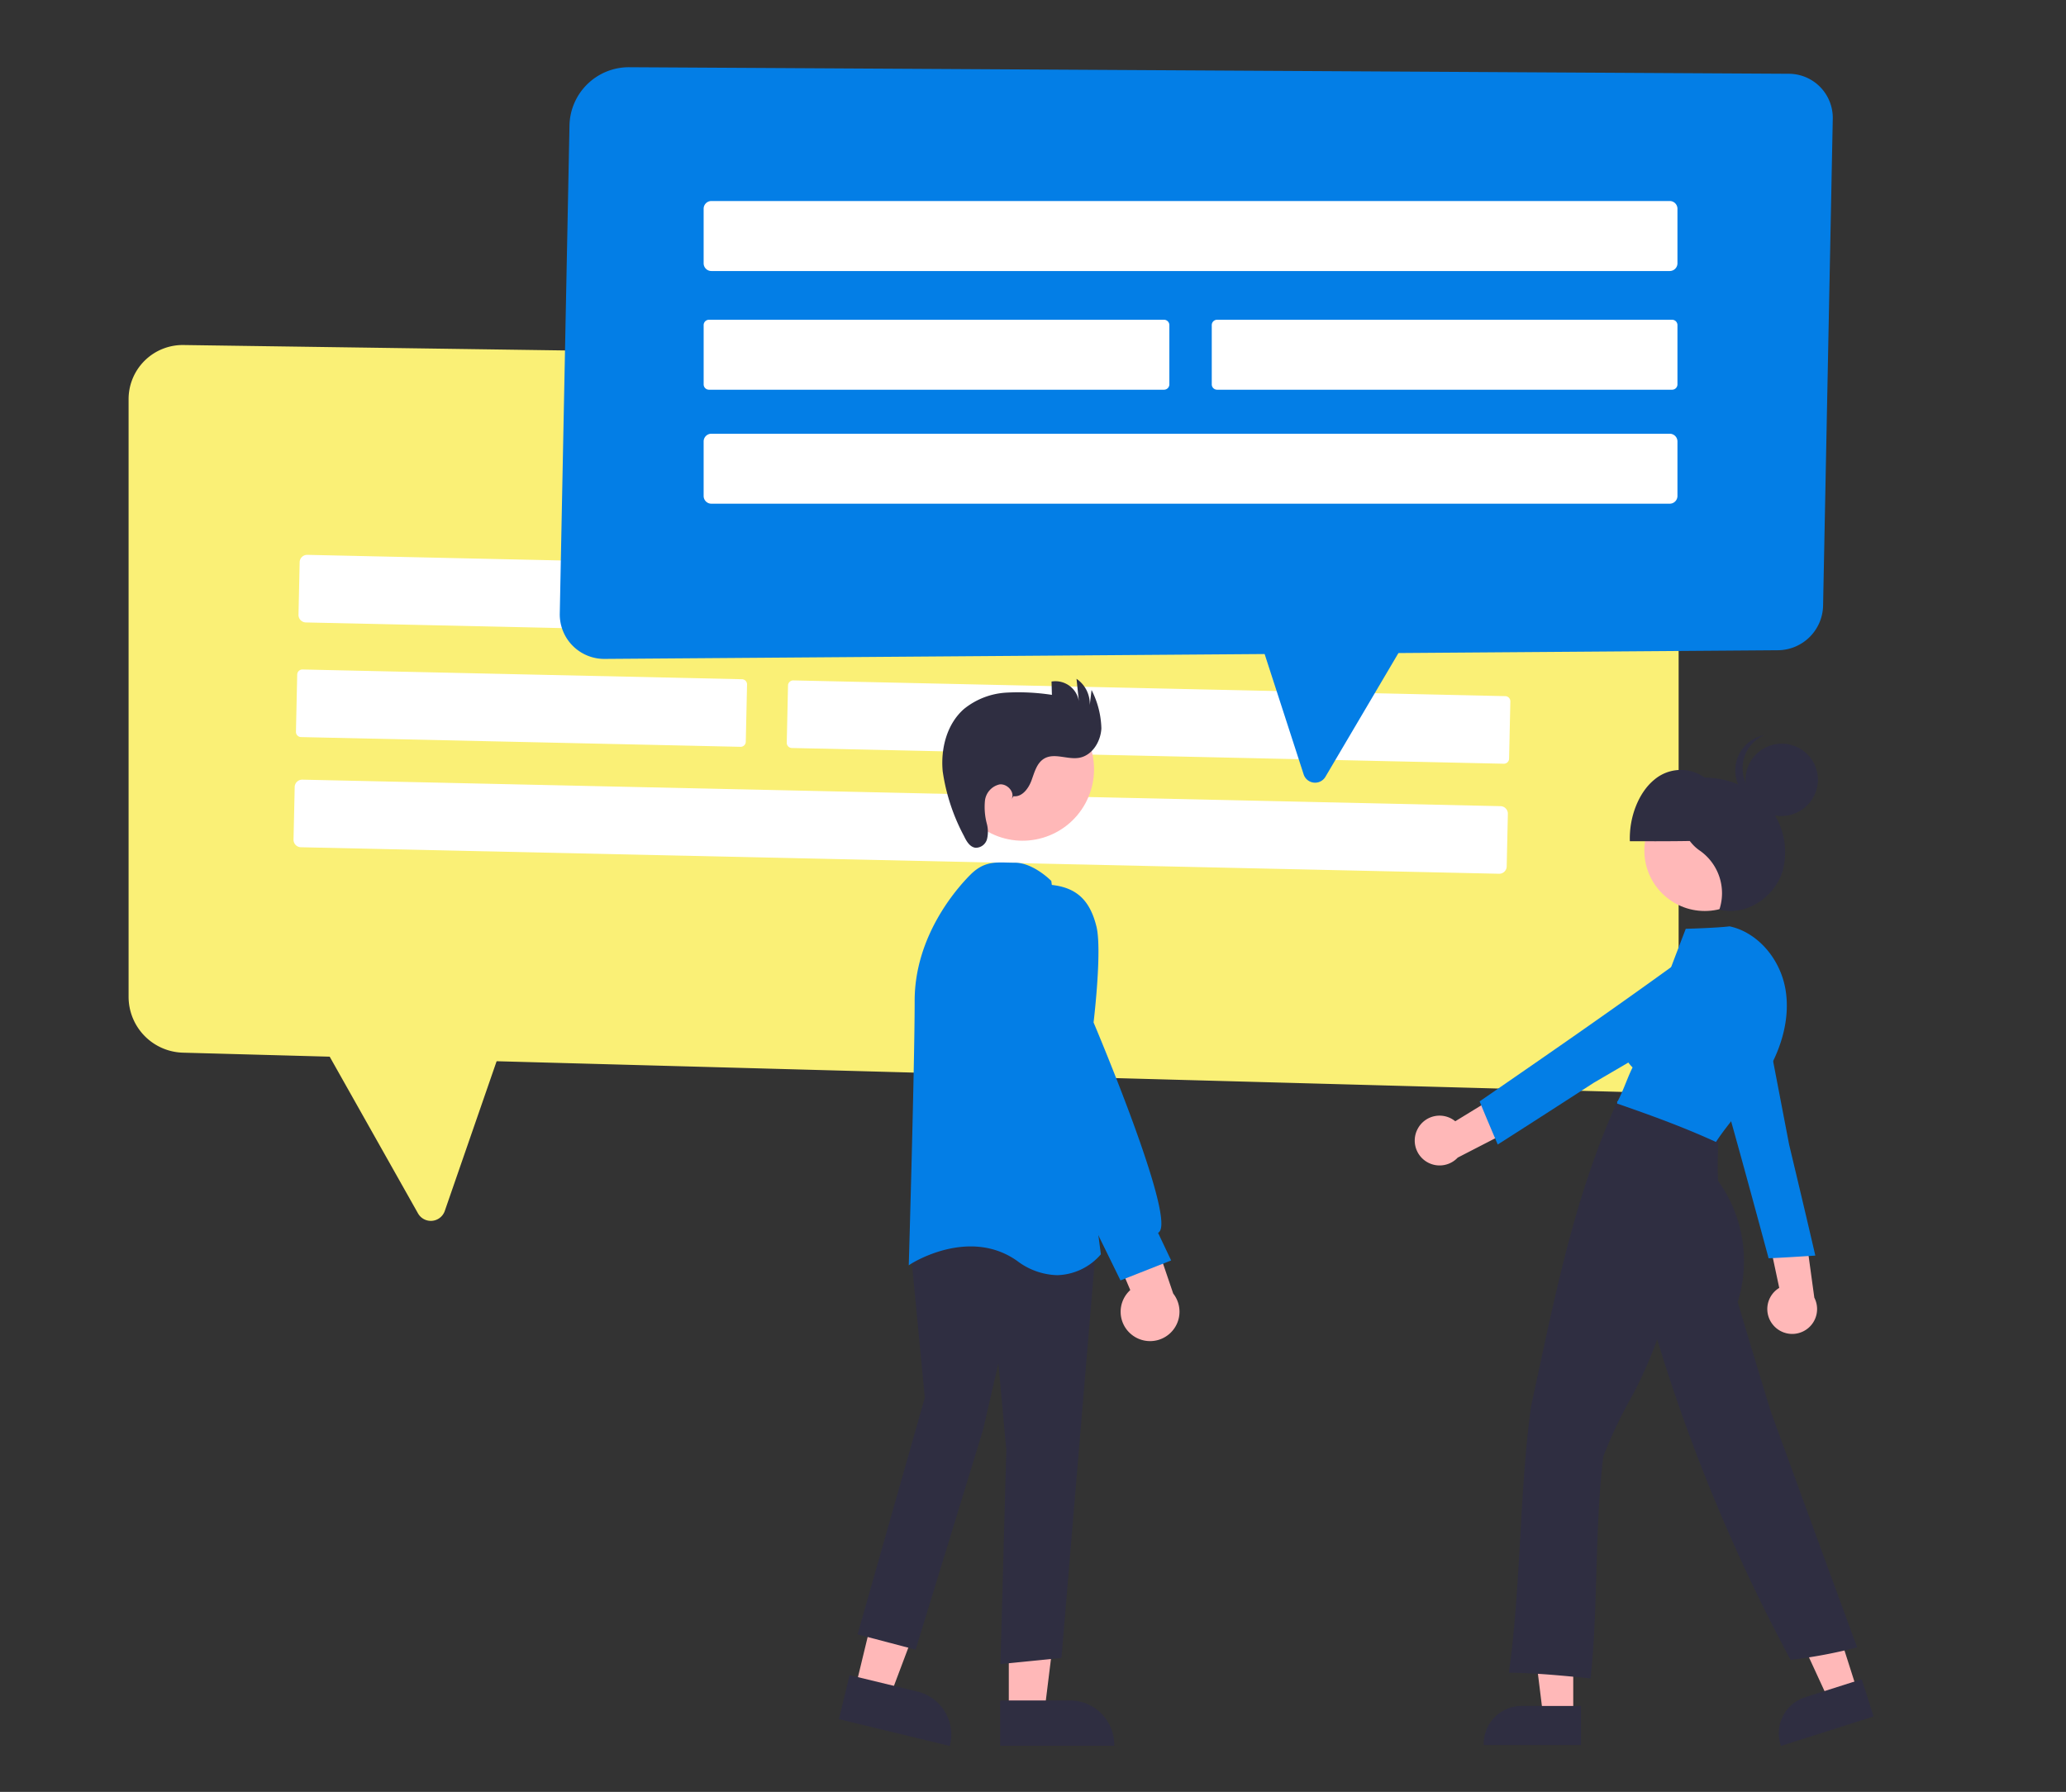 <svg xmlns="http://www.w3.org/2000/svg" xmlns:xlink="http://www.w3.org/1999/xlink" width="302" height="262" viewBox="0 0 302 262">
  <rect x="0" y="0" width="302" height="262" fill="#333333" stroke="none"/>
  <defs>
    <clipPath id="clip-Easy_Communication">
      <rect width="302" height="262"/>
    </clipPath>
  </defs>
  <g id="Easy_Communication" data-name="Easy Communication" clip-path="url(#clip-Easy_Communication)">
    <g id="Group_4810" data-name="Group 4810">
      <g id="Group_4751" data-name="Group 4751">
        <g id="Group_4316" data-name="Group 4316">
          <rect id="Rectangle_695" data-name="Rectangle 695" width="302" height="262" fill="none"/>
        </g>
      </g>
      <g id="Group_4809" data-name="Group 4809">
        <path id="Path_39498" data-name="Path 39498" d="M306.968,309.2,96.544,303.461a8.172,8.172,0,0,1-7.949-8.169V207.906a7.914,7.914,0,0,1,8.028-7.913l208.041,2.961a10.662,10.662,0,0,1,10.51,10.661v87.6a7.988,7.988,0,0,1-8.207,7.984Z" transform="translate(-69.798 -149.546)" fill="#faf076"/>
        <path id="Path_39500" data-name="Path 39500" d="M154.158,434.378l13.483,23.931a2.155,2.155,0,0,0,3.915-.356l8.164-23.58Z" transform="translate(-106.54 -280.898)" fill="#faf076"/>
        <path id="Path_39501" data-name="Path 39501" d="M309.128,213.726h0l-25.262-.341a.453.453,0,0,1-.445-.46.461.461,0,0,1,.46-.445l25.262.342a.454.454,0,0,1-.006.906Z" transform="translate(-178.979 -156.545)" fill="#fff"/>
        <path id="Path_39502" data-name="Path 39502" d="M321.318,283.547l-175.153-3.876a1.1,1.1,0,0,1-1.068-1.116l.17-7.7a1.094,1.094,0,0,1,1.116-1.068l175.152,3.876a1.1,1.1,0,0,1,1.068,1.116l-.17,7.7a1.1,1.1,0,0,1-1.115,1.068Z" transform="translate(-101.463 -188.661)" fill="#fff"/>
        <path id="Path_39503" data-name="Path 39503" d="M319.663,358.32l-175.152-3.876a1.1,1.1,0,0,1-1.068-1.116l.171-7.7a1.1,1.1,0,0,1,1.116-1.068l175.152,3.876a1.1,1.1,0,0,1,1.068,1.116l-.171,7.7a1.094,1.094,0,0,1-1.116,1.068Z" transform="translate(-100.536 -230.565)" fill="#fff"/>
        <path id="Path_39504" data-name="Path 39504" d="M209.228,319.223,144.983,317.8a.759.759,0,0,1-.739-.771l.185-8.374a.759.759,0,0,1,.773-.738l64.245,1.424a.757.757,0,0,1,.738.771L210,318.485a.757.757,0,0,1-.771.739Z" transform="translate(-100.984 -210.029)" fill="#fff"/>
        <path id="Path_39505" data-name="Path 39505" d="M412.272,323.729l-104.077-2.3a.757.757,0,0,1-.738-.771l.185-8.374a.758.758,0,0,1,.772-.738l104.077,2.3a.757.757,0,0,1,.738.771l-.185,8.373a.757.757,0,0,1-.771.739Z" transform="translate(-192.452 -212.061)" fill="#fff"/>
        <path id="Path_39506" data-name="Path 39506" d="M485.906,299.223,474.535,318.5a1.757,1.757,0,0,1-3.185-.35l-6.268-19.339Z" transform="translate(-280.788 -204.925)" fill="#037ee6"/>
        <path id="Path_39507" data-name="Path 39507" d="M238.542,194.107l171.5-1.268a6.658,6.658,0,0,0,6.608-6.526l1.415-71.186a6.446,6.446,0,0,0-6.407-6.576l-169.521-.957a8.687,8.687,0,0,0-8.734,8.515l-1.419,71.364a6.508,6.508,0,0,0,6.553,6.634Z" transform="translate(-150.158 -97.765)" fill="#037ee6"/>
        <path id="Path_39513" data-name="Path 39513" d="M421.035,152.094H280.946a1.13,1.13,0,0,0-1.13,1.13V161.2a1.13,1.13,0,0,0,1.13,1.13H421.035a1.13,1.13,0,0,0,1.13-1.13v-7.971A1.13,1.13,0,0,0,421.035,152.094Z" transform="translate(-176.961 -122.703)" fill="#fff"/>
        <path id="Path_39514" data-name="Path 39514" d="M421.035,229.5H280.946a1.13,1.13,0,0,0-1.13,1.13V238.6a1.13,1.13,0,0,0,1.13,1.13H421.035a1.13,1.13,0,0,0,1.13-1.13V230.63A1.13,1.13,0,0,0,421.035,229.5Z" transform="translate(-176.961 -166.083)" fill="#fff"/>
        <path id="Path_39515" data-name="Path 39515" d="M347.109,191.586H280.6a.781.781,0,0,0-.782.781v8.669a.781.781,0,0,0,.782.781h66.512a.781.781,0,0,0,.781-.781v-8.669A.781.781,0,0,0,347.109,191.586Z" transform="translate(-176.961 -144.835)" fill="#fff"/>
        <path id="Path_39516" data-name="Path 39516" d="M516.078,191.586H449.566a.781.781,0,0,0-.781.781v8.669a.781.781,0,0,0,.781.781h66.512a.781.781,0,0,0,.781-.781v-8.669A.781.781,0,0,0,516.078,191.586Z" transform="translate(-271.655 -144.835)" fill="#fff"/>
        <g id="Group_4799" data-name="Group 4799" transform="translate(0 100.924)">
          <path id="Path_39522" data-name="Path 39522" d="M129.3,375.632l5.067,1.225,7.136-18.961-7.478-1.808Z" transform="translate(-4.274 -229.743)" fill="#ffb8b8"/>
          <path id="Path_39523" data-name="Path 39523" d="M193.632,644.266l1.556-6.436,9.914,2.4a6.483,6.483,0,0,1,4.773,7.816l-.034.142Z" transform="translate(-71 -493.827)" fill="#2f2e41"/>
          <path id="Path_39524" data-name="Path 39524" d="M191.695,384.229h5.213l2.48-20.107h-7.693Z" transform="translate(-44.233 -234.889)" fill="#ffb8b8"/>
          <path id="Path_39525" data-name="Path 39525" d="M259.183,648.128h10.2a6.476,6.476,0,0,1,6.476,6.475v.146H259.183Z" transform="translate(-112.984 -500.423)" fill="#2f2e41"/>
          <path id="Path_39526" data-name="Path 39526" d="M222.1,517.368l.857-31.281L221.8,473.4l-2.253,9.761-9.843,32.1-8.486-2.233,9.828-34.611-2.135-22.2,6.133-3.942.083.015,20.952,3.862-5.061,60.321Z" transform="translate(-75.859 -374.985)" fill="#2f2e41"/>
          <path id="Path_39527" data-name="Path 39527" d="M243.716,367.676a10.112,10.112,0,0,1-5.857-2.094c-7.029-4.961-15.41.376-15.494.43l-.34.221.012-.406c.009-.289.85-29.017.85-38.262,0-9.551,6.231-16.524,8.141-18.434,1.874-1.875,3.452-1.833,5.448-1.781.344.009.7.018,1.08.018,2.609,0,5.146,2.507,5.253,2.613l.051.051.009.071,7.24,54.514-.055.07A8.7,8.7,0,0,1,243.716,367.676Z" transform="translate(-89.185 -282.152)" fill="#037ee6"/>
          <circle id="Ellipse_153" data-name="Ellipse 153" cx="10.443" cy="10.443" r="10.443" transform="translate(135.306 15.71) rotate(-61.337)" fill="#ffb8b8"/>
          <path id="Path_39528" data-name="Path 39528" d="M301.768,462.861a4.276,4.276,0,0,1-.248-6.552l-5.931-13.989,7.765,1.429,4.441,13.065a4.3,4.3,0,0,1-6.028,6.046Z" transform="translate(-136.301 -368.607)" fill="#ffb8b8"/>
          <path id="Path_39529" data-name="Path 39529" d="M280.641,374.228l-10.716-21.861-4.7-16.454,0-14.294c.011-.056,1.115-5.616,5.21-5.232,3.713.36,5.712,2.175,6.686,6.07.827,3.309-.3,13.126-.414,14.052.718,1.7,11.5,27.383,9.712,30.475a.786.786,0,0,1-.282.292l1.91,4.032Z" transform="translate(-116.854 -287.938)" fill="#037ee6"/>
          <path id="Path_39530" data-name="Path 39530" d="M246.062,249.793c1.252.163,2.2-1.118,2.634-2.3s.772-2.562,1.86-3.2c1.487-.874,3.39.177,5.09-.111,1.92-.326,3.169-2.361,3.267-4.306a13.035,13.035,0,0,0-1.436-5.61l-.265,2.229a4.42,4.42,0,0,0-1.932-3.864l.342,3.271a3.471,3.471,0,0,0-3.994-2.872l.054,1.949a32.192,32.192,0,0,0-6.68-.327,10.8,10.8,0,0,0-6.151,2.37c-2.522,2.192-3.443,5.8-3.134,9.127a28.731,28.731,0,0,0,3.114,9.471c.36.76.858,1.617,1.693,1.714a1.706,1.706,0,0,0,1.67-1.259,4.562,4.562,0,0,0-.02-2.241,9.529,9.529,0,0,1-.279-3.391,2.764,2.764,0,0,1,2.14-2.372c1.133-.138,2.292,1.157,1.747,2.16Z" transform="translate(-97.918 -234.303)" fill="#2f2e41"/>
          <path id="Path_39531" data-name="Path 39531" d="M980.34,463.434a3.615,3.615,0,0,1,.848-5.478l-2.673-12.566,6.216,2.436,1.585,11.56a3.635,3.635,0,0,1-5.976,4.049Z" transform="translate(-721.105 -370.573)" fill="#ffb8b8"/>
          <path id="Path_39532" data-name="Path 39532" d="M961.79,396.136l-.033-.123c-3.36-12.429-6.834-25.277-11.075-39.267l-.028-.092.094-.055a8.45,8.45,0,0,1,8.264.213,6.166,6.166,0,0,1,2.676,6.54l3.093,16.127c1.258,5.272,2.559,10.728,3.8,16.109l.035.153-.193.012c-2.265.144-4.6.293-6.479.375Z" transform="translate(-703.26 -313.08)" fill="#037ee6"/>
          <path id="Path_39533" data-name="Path 39533" d="M819.605,391.458H815.2l-2.1-17h6.505Z" transform="translate(-589.634 -241.508)" fill="#ffb8b8"/>
          <path id="Path_39534" data-name="Path 39534" d="M880,656.081H865.79v-.18a5.538,5.538,0,0,1,5.532-5.532H880Z" transform="translate(-648.907 -501.858)" fill="#2f2e41"/>
          <path id="Path_39535" data-name="Path 39535" d="M926.481,382.774l-4.2,1.338-7.16-15.561,6.2-1.975Z" transform="translate(-654.976 -236.46)" fill="#ffb8b8"/>
          <path id="Path_39536" data-name="Path 39536" d="M986.079,649.251l-.055-.171a5.538,5.538,0,0,1,3.591-6.95l8.271-2.635,1.734,5.442Z" transform="translate(-725.747 -494.893)" fill="#2f2e41"/>
          <circle id="Ellipse_154" data-name="Ellipse 154" cx="8.83" cy="8.83" r="8.83" transform="translate(240.366 14.616)" fill="#ffb8b8"/>
          <path id="Path_39537" data-name="Path 39537" d="M940.116,279.859c.05-3.562-1.44-7.089-3.745-8.862a5.986,5.986,0,0,0-7.6.134c-2.269,1.854-3.69,5.433-3.569,8.991C930.288,280.137,935.372,280.151,940.116,279.859Z" transform="translate(-686.956 -258.049)" fill="#2f2e41"/>
          <path id="Path_39538" data-name="Path 39538" d="M887.944,488.864l-.177-.017c-3.835-.376-7.8-.765-11.547-.81l-.2,0,.028-.2c.888-6.43,1.264-13.115,1.628-19.58.359-6.384.731-12.984,1.6-19.253.366-1.679.723-3.337,1.079-4.99,2.943-13.677,5.723-26.6,11.46-39.384l.054-.121.131.016a31.548,31.548,0,0,1,14.566,5.531l.078.056,0,.1c-.077,1.986-.157,4.04-.039,5.91a20.06,20.06,0,0,1,2.86,17.718c1.579,5.276,3.211,10.73,4.876,16.11,4.044,11.087,8.229,22.56,12.518,34.191l.07.191-.2.046a69.96,69.96,0,0,1-9.411,1.762l-.119.011-.056-.1a256.282,256.282,0,0,1-19.446-46.758,59.661,59.661,0,0,1-4.112,9.077,67.956,67.956,0,0,0-3.768,8.054c-.662,5.436-.838,11.326-1.007,17.022-.161,5.385-.312,10.472-.838,15.255Z" transform="translate(-655.457 -344.387)" fill="#2f2e41"/>
          <path id="Path_39539" data-name="Path 39539" d="M945.81,273.2a12.921,12.921,0,0,1,11.067,2.542,10.577,10.577,0,0,1,3.3,10.881c-1.235,3.831-5.427,6.527-9.218,5.538a7.6,7.6,0,0,0-2.791-8.581C945.018,281.487,944.151,276.5,945.81,273.2Z" transform="translate(-699.629 -260.086)" fill="#2f2e41"/>
          <path id="Path_39540" data-name="Path 39540" d="M934.493,364.835l-.14-.064c-4.883-2.228-9.67-3.937-14.156-5.5l-.138-.03v-.4l.089.031.061-.135c.061-.136.1-.228.139-.289h0c.374-.762.671-1.5.959-2.211.3-.735.6-1.494,1-2.3a6.959,6.959,0,0,1-1.537-7.488,7.859,7.859,0,0,1,6.172-4.481c.973-2.678,3.14-8.3,3.14-8.3s4.558-.125,6.391-.358l.031,0,.03.007c4,.877,7.343,4.664,8.124,9.209.66,3.836-.342,8.224-2.821,12.355a53.228,53.228,0,0,1-4.21,5.784c-1.117,1.4-2.171,2.715-3.047,4.043Z" transform="translate(-683.664 -298.788)" fill="#037ee6"/>
          <path id="Path_39541" data-name="Path 39541" d="M984.292,290.493Z" transform="translate(-724.805 -271.365)" fill="#2f2e41"/>
          <path id="Path_39542" data-name="Path 39542" d="M976.76,269.557a5.293,5.293,0,1,1,6.07-5.015A5.358,5.358,0,0,1,976.76,269.557Z" transform="translate(-717.094 -251.214)" fill="#2f2e41"/>
          <path id="Path_39543" data-name="Path 39543" d="M973.675,265.553A5.253,5.253,0,0,1,972.39,255.5a5.277,5.277,0,0,0,.207,10.409,5.108,5.108,0,0,0,2.938-.411A5.215,5.215,0,0,1,973.675,265.553Z" transform="translate(-714.427 -248.955)" fill="#2f2e41"/>
          <path id="Path_39544" data-name="Path 39544" d="M838.221,401.658a3.615,3.615,0,0,1,5.448-1.026l10.958-6.707L854.4,400.6l-10.371,5.346a3.635,3.635,0,0,1-5.809-4.286Z" transform="translate(-630.944 -337.612)" fill="#ffb8b8"/>
          <path id="Path_39545" data-name="Path 39545" d="M864.128,362.355l.105-.073c10.6-7.309,21.556-14.865,33.333-23.525l.077-.057.083.07a8.45,8.45,0,0,1,2.552,7.863,6.166,6.166,0,0,1-5.275,4.7l-14.175,8.29c-4.551,2.942-9.263,5.987-13.921,8.953l-.132.084-.076-.178c-.89-2.087-1.81-4.244-2.513-5.984Z" transform="translate(-647.842 -302.241)" fill="#037ee6"/>
        </g>
      </g>
    </g>
  </g>
</svg>
